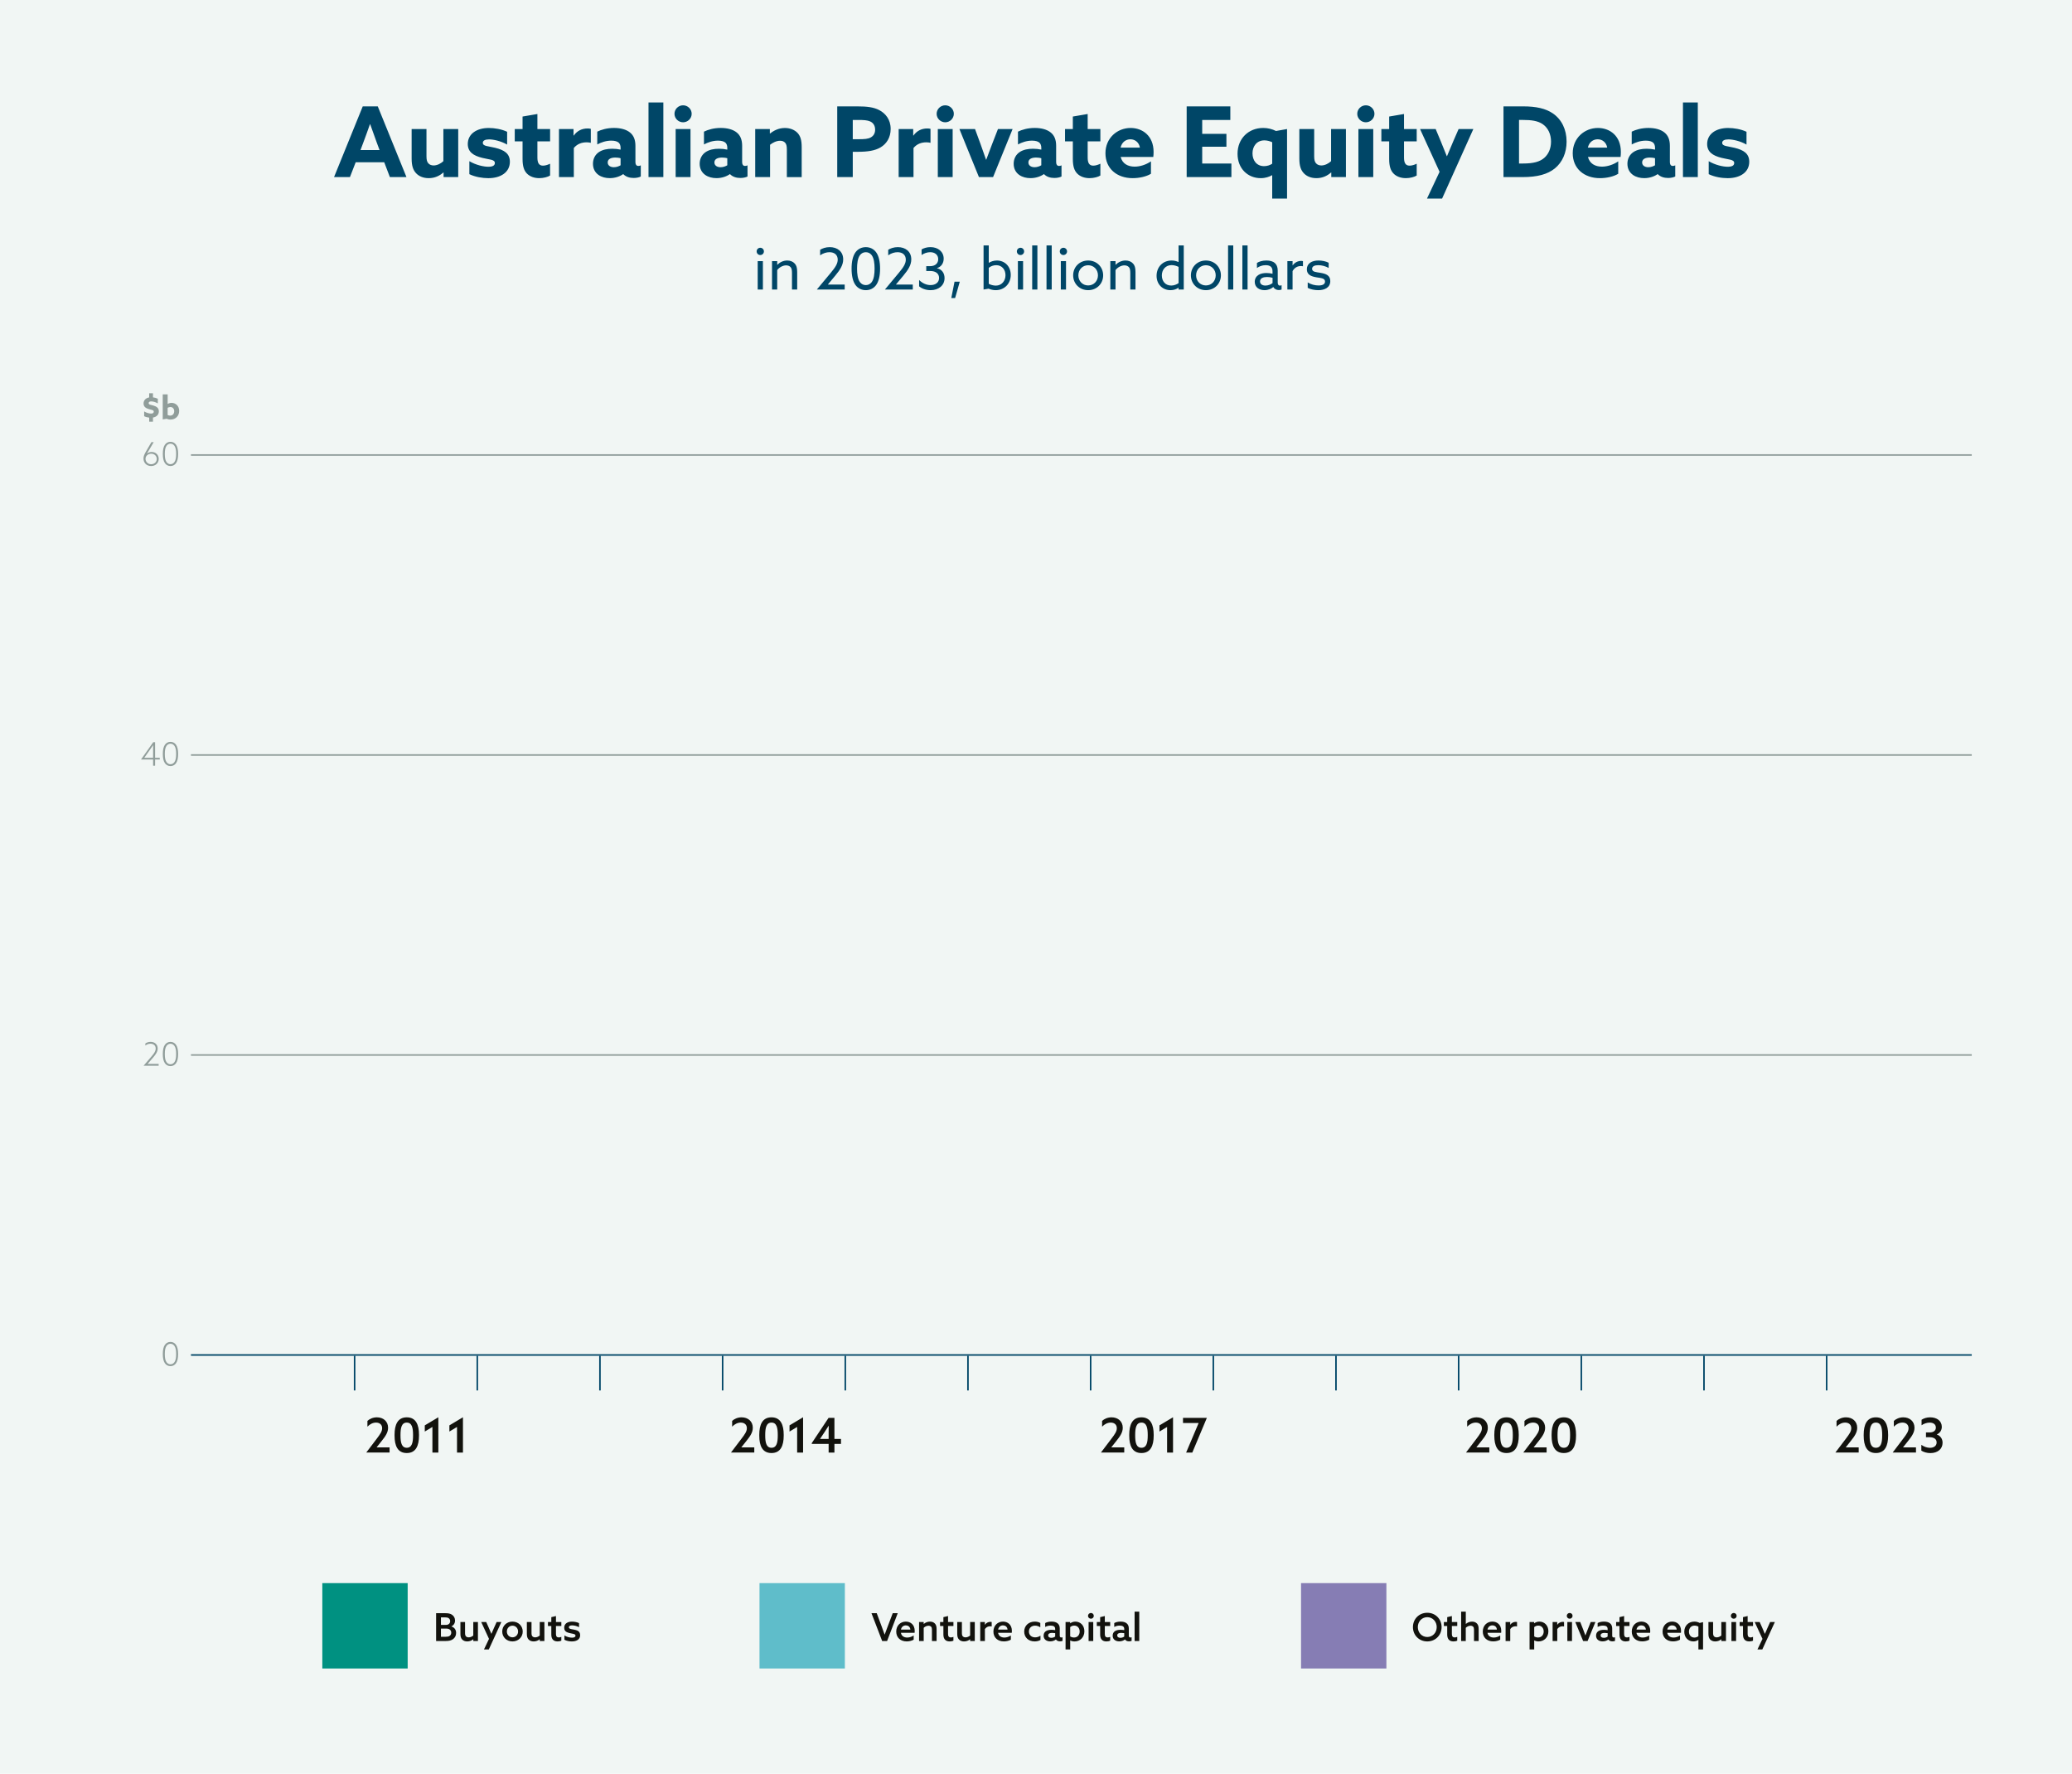 <?xml version="1.0" encoding="UTF-8"?>
<svg id="Ebene_2" data-name="Ebene 2" xmlns="http://www.w3.org/2000/svg" width="1340" height="1146.86" xmlns:xlink="http://www.w3.org/1999/xlink" viewBox="0 0 1340 1146.86">
  <defs>
    <style>
      .cls-1 {
        clip-path: url(#clippath);
      }

      .cls-2, .cls-3, .cls-4 {
        fill: none;
      }

      .cls-2, .cls-5, .cls-6, .cls-7, .cls-8, .cls-9, .cls-10, .cls-11 {
        stroke-width: 0px;
      }

      .cls-12 {
        clip-path: url(#clippath-1);
      }

      .cls-13 {
        clip-path: url(#clippath-2);
      }

      .cls-3 {
        stroke: #909d9a;
      }

      .cls-4 {
        stroke: #004667;
      }

      .cls-5 {
        fill: #5fbdca;
      }

      .cls-6 {
        fill: #867db4;
      }

      .cls-7 {
        fill: #12120d;
      }

      .cls-8 {
        fill: #909d9a;
      }

      .cls-9 {
        fill: #f1f6f4;
      }

      .cls-10 {
        fill: #004667;
      }

      .cls-11 {
        fill: #009181;
      }
    </style>
    <clipPath id="clippath">
      <rect class="cls-2" width="1340" height="1146.86"/>
    </clipPath>
    <clipPath id="clippath-1">
      <rect class="cls-2" width="1340" height="1146.86"/>
    </clipPath>
    <clipPath id="clippath-2">
      <rect class="cls-2" width="1340" height="1146.86"/>
    </clipPath>
  </defs>
  <rect class="cls-9" width="1340" height="1146.86"/>
  <line class="cls-4" x1="123.5" y1="876.11" x2="1275.17" y2="876.11"/>
  <line class="cls-3" x1="123.5" y1="682.14" x2="1275.17" y2="682.14"/>
  <line class="cls-3" x1="123.5" y1="488.17" x2="1275.17" y2="488.17"/>
  <line class="cls-3" x1="123.5" y1="294.2" x2="1275.17" y2="294.2"/>
  <g class="cls-1">
    <path class="cls-8" d="M108.42,268.32v-4.64c.46-.27,1.07-.5,1.76-.5,1.57,0,2.48,1.18,2.48,2.69s-.88,2.86-2.6,2.86c-.59,0-1.22-.17-1.64-.4M105.23,271.19l2.5-.42c.71.29,1.55.52,2.56.52,3.21,0,5.59-2.31,5.59-5.59s-2.31-5.21-4.87-5.21c-.99,0-1.91.29-2.54.71l-.04-.02v-6.17h-3.19v16.17ZM96.47,272.66h2.46v-2.69c2.27-.38,3.8-1.81,3.8-4.01s-1.51-3.15-3.65-3.78c-1.68-.48-2.94-.5-2.94-1.55,0-.76.67-1.09,1.66-1.09,1.05,0,2.77.4,4.26,1.3v-3.02c-.9-.46-2.06-.78-3.13-.9v-2.65h-2.46v2.69c-2.18.4-3.61,1.81-3.63,3.91,0,2.18,1.53,3.11,3.55,3.7,1.76.5,3.05.52,3.05,1.64,0,.84-.71,1.2-1.76,1.2s-2.94-.42-4.45-1.39v3.09c.92.48,2.14.78,3.26.92v2.65Z"/>
    <path class="cls-8" d="M106.58,875.5c0-2.35.29-4.07,1.09-5.23.61-.88,1.51-1.41,2.58-1.41s1.97.52,2.58,1.41c.8,1.15,1.09,2.88,1.09,5.23s-.29,4.07-1.09,5.23c-.61.88-1.51,1.41-2.58,1.41s-1.97-.52-2.58-1.41c-.8-1.15-1.09-2.88-1.09-5.23M105.29,875.5c0,2.69.44,4.6,1.32,5.9.8,1.18,2.06,1.93,3.63,1.93s2.83-.76,3.63-1.93c.88-1.3,1.32-3.21,1.32-5.9s-.44-4.6-1.32-5.9c-.8-1.18-2.06-1.93-3.63-1.93s-2.83.76-3.63,1.93c-.88,1.3-1.32,3.21-1.32,5.9"/>
    <path class="cls-8" d="M106.58,681.5c0-2.35.29-4.07,1.09-5.23.61-.88,1.51-1.41,2.58-1.41s1.97.52,2.58,1.41c.8,1.15,1.09,2.88,1.09,5.23s-.29,4.07-1.09,5.23c-.61.88-1.51,1.41-2.58,1.41s-1.97-.52-2.58-1.41c-.8-1.15-1.09-2.88-1.09-5.23M105.29,681.5c0,2.69.44,4.6,1.32,5.9.8,1.18,2.06,1.93,3.63,1.93s2.83-.76,3.63-1.93c.88-1.3,1.32-3.21,1.32-5.9s-.44-4.6-1.32-5.9c-.8-1.18-2.06-1.93-3.63-1.93s-2.83.76-3.63,1.93c-.88,1.3-1.32,3.21-1.32,5.9M92.88,689.06l.02.04h9.7v-1.18h-7.1l-.02-.04,3.57-4.14c1.79-2.08,2.92-3.8,2.92-5.82,0-2.79-2.1-4.26-4.6-4.26-1.34,0-2.58.46-3.36,1.03v1.34c.97-.78,2.16-1.18,3.28-1.18,1.89,0,3.4,1.05,3.4,3.11,0,1.68-1.01,3.17-2.67,5.08l-5.14,6.01Z"/>
    <path class="cls-8" d="M106.58,487.5c0-2.35.29-4.07,1.09-5.23.61-.88,1.51-1.41,2.58-1.41s1.97.53,2.58,1.41c.8,1.15,1.09,2.88,1.09,5.23s-.29,4.07-1.09,5.23c-.61.88-1.51,1.41-2.58,1.41s-1.97-.53-2.58-1.41c-.8-1.15-1.09-2.88-1.09-5.23M105.3,487.5c0,2.69.44,4.6,1.32,5.9.8,1.18,2.06,1.93,3.63,1.93s2.83-.76,3.63-1.93c.88-1.3,1.32-3.21,1.32-5.9s-.44-4.6-1.32-5.9c-.8-1.18-2.06-1.93-3.63-1.93s-2.83.76-3.63,1.93c-.88,1.3-1.32,3.21-1.32,5.9M93.35,489.91l3.42-4.85c.76-1.07,1.51-2.16,2.23-3.21l.04.02c-.02,1.18-.02,2.37-.02,3.55v4.54h-5.65l-.02-.04ZM91.25,491.09h7.77v4.01h1.28v-4.01h3.02v-1.13h-3.02v-10.06h-1.2l-7.88,11.15.02.04Z"/>
    <path class="cls-8" d="M106.58,293.5c0-2.35.29-4.07,1.09-5.23.61-.88,1.51-1.41,2.58-1.41s1.97.53,2.58,1.41c.8,1.15,1.09,2.88,1.09,5.23s-.29,4.07-1.09,5.23c-.61.88-1.51,1.41-2.58,1.41s-1.97-.53-2.58-1.41c-.8-1.16-1.09-2.88-1.09-5.23M105.3,293.5c0,2.69.44,4.6,1.32,5.9.8,1.18,2.06,1.93,3.63,1.93s2.83-.76,3.63-1.93c.88-1.3,1.32-3.21,1.32-5.9s-.44-4.6-1.32-5.9c-.8-1.18-2.06-1.93-3.63-1.93s-2.83.76-3.63,1.93c-.88,1.3-1.32,3.21-1.32,5.9M94.1,296.67c0-1.91,1.68-3.32,3.72-3.32s3.55,1.47,3.55,3.4c0,2.12-1.7,3.42-3.63,3.42-2.23,0-3.63-1.74-3.63-3.51M97.92,285.9l-3.44,5.9c-1.18,2.02-1.68,3.26-1.68,4.7,0,2.75,2.02,4.83,4.91,4.83s4.94-1.97,4.94-4.62-2-4.47-4.58-4.47c-1.24,0-2.23.38-3,1.11l-.04-.02c.17-.34.44-.8.74-1.28l3.63-6.15h-1.47Z"/>
  </g>
  <g class="cls-12">
    <path class="cls-7" d="M295.56,939.2h3.84v-22.82l-8.77,5.24v4l4.93-2.98v16.55ZM279.65,939.2h3.84v-22.82l-8.77,5.24v4l4.93-2.98v16.55ZM263.07,936.1c-3.35,0-4.06-3.41-4.06-7.94v-.37c0-4.56.71-7.97,4.06-7.97s4.06,3.41,4.06,7.97v.37c0,4.53-.71,7.94-4.06,7.94M263.07,939.51c5.92,0,7.9-4.77,7.9-11.25v-.56c0-6.48-1.98-11.28-7.9-11.28s-7.9,4.8-7.9,11.28v.56c0,6.48,1.95,11.25,7.9,11.25M251.94,939.2v-3.35h-8.31l-.03-.06,3.29-4.15c2.45-3.07,4.09-5.49,4.09-8.49,0-4.12-3.1-6.73-7.25-6.73-2.51,0-4.74,1.02-6.11,2.32v3.72c1.58-1.64,3.53-2.64,5.58-2.64,2.26,0,3.94,1.27,3.94,3.63,0,2.05-1.24,3.84-3.53,6.85l-6.7,8.83v.06h15.04Z"/>
    <path class="cls-7" d="M535.89,926.28v4.12h-5.52l-.03-.06,2.88-4.31c.96-1.43,1.89-2.91,2.67-4.15h.06c-.03,1.4-.06,3.01-.06,4.4M535.89,939.2h3.75v-5.61h4.25v-3.19h-4.25v-13.64h-3.78l-10.88,16.34v.5h10.91v5.61ZM515.53,939.2h3.84v-22.82l-8.77,5.24v4l4.93-2.98v16.55ZM498.94,936.1c-3.35,0-4.06-3.41-4.06-7.94v-.37c0-4.56.71-7.97,4.06-7.97s4.06,3.41,4.06,7.97v.37c0,4.53-.71,7.94-4.06,7.94M498.94,939.51c5.92,0,7.9-4.77,7.9-11.25v-.56c0-6.48-1.98-11.28-7.9-11.28s-7.9,4.8-7.9,11.28v.56c0,6.48,1.95,11.25,7.9,11.25M487.81,939.2v-3.35h-8.31l-.03-.06,3.29-4.15c2.45-3.07,4.09-5.49,4.09-8.49,0-4.12-3.1-6.73-7.25-6.73-2.51,0-4.74,1.02-6.11,2.32v3.72c1.58-1.64,3.53-2.64,5.58-2.64,2.26,0,3.94,1.27,3.94,3.63,0,2.05-1.24,3.84-3.53,6.85l-6.7,8.83v.06h15.04Z"/>
    <path class="cls-7" d="M767.09,939.2h4l9.39-22.38-.03-.06h-15.38v3.35h10.11l-8.09,19.1ZM754.78,939.2h3.84v-22.82l-8.77,5.24v4l4.93-2.98v16.55ZM738.2,936.1c-3.35,0-4.06-3.41-4.06-7.94v-.37c0-4.56.71-7.97,4.06-7.97s4.06,3.41,4.06,7.97v.37c0,4.53-.71,7.94-4.06,7.94M738.2,939.51c5.92,0,7.91-4.77,7.91-11.25v-.56c0-6.48-1.98-11.28-7.91-11.28s-7.9,4.8-7.9,11.28v.56c0,6.48,1.95,11.25,7.9,11.25M727.07,939.2v-3.35h-8.31l-.03-.06,3.29-4.15c2.45-3.07,4.09-5.49,4.09-8.49,0-4.12-3.1-6.73-7.25-6.73-2.51,0-4.74,1.02-6.11,2.32v3.72c1.58-1.64,3.53-2.64,5.58-2.64,2.26,0,3.94,1.27,3.94,3.63,0,2.05-1.24,3.84-3.53,6.85l-6.7,8.83v.06h15.04Z"/>
    <path class="cls-7" d="M1011.35,936.1c-3.35,0-4.06-3.41-4.06-7.94v-.37c0-4.56.71-7.97,4.06-7.97s4.06,3.41,4.06,7.97v.37c0,4.53-.71,7.94-4.06,7.94M1011.35,939.51c5.92,0,7.9-4.77,7.9-11.25v-.56c0-6.48-1.98-11.28-7.9-11.28s-7.91,4.8-7.91,11.28v.56c0,6.48,1.95,11.25,7.91,11.25M1000.22,939.2v-3.35h-8.31l-.03-.06,3.29-4.15c2.45-3.07,4.09-5.49,4.09-8.49,0-4.12-3.1-6.73-7.25-6.73-2.51,0-4.74,1.02-6.11,2.32v3.72c1.58-1.64,3.53-2.64,5.58-2.64,2.26,0,3.94,1.27,3.94,3.63,0,2.05-1.24,3.84-3.53,6.85l-6.7,8.83v.06h15.03ZM974.3,936.1c-3.35,0-4.06-3.41-4.06-7.94v-.37c0-4.56.71-7.97,4.06-7.97s4.06,3.41,4.06,7.97v.37c0,4.53-.71,7.94-4.06,7.94M974.3,939.51c5.92,0,7.91-4.77,7.91-11.25v-.56c0-6.48-1.98-11.28-7.91-11.28s-7.9,4.8-7.9,11.28v.56c0,6.48,1.95,11.25,7.9,11.25M963.17,939.2v-3.35h-8.31l-.03-.06,3.29-4.15c2.45-3.07,4.09-5.49,4.09-8.49,0-4.12-3.1-6.73-7.25-6.73-2.51,0-4.74,1.02-6.11,2.32v3.72c1.58-1.64,3.53-2.64,5.58-2.64,2.26,0,3.94,1.27,3.94,3.63,0,2.05-1.24,3.84-3.53,6.85l-6.7,8.83v.06h15.04Z"/>
    <path class="cls-7" d="M1248.43,939.54c4.65,0,7.87-2.63,7.87-6.66,0-2.51-1.36-4.5-3.72-5.36v-.06c1.95-.81,3.22-2.63,3.22-4.87,0-3.72-3.04-6.17-7.53-6.17-2.2,0-4.19.65-5.55,1.58v3.57c1.33-.99,3.35-1.74,5.24-1.74,2.39,0,4,1.18,4,3.22,0,1.83-1.36,3.13-4,3.13h-2.39v3.1h2.29c3.01,0,4.59,1.27,4.59,3.41s-1.77,3.44-4.31,3.44c-1.83,0-3.84-.68-5.58-1.92v3.75c1.46.93,3.6,1.58,5.86,1.58M1239.1,939.2v-3.35h-8.31l-.03-.06,3.29-4.15c2.45-3.07,4.09-5.49,4.09-8.49,0-4.12-3.1-6.73-7.25-6.73-2.51,0-4.74,1.02-6.11,2.32v3.72c1.58-1.64,3.53-2.64,5.58-2.64,2.26,0,3.94,1.27,3.94,3.63,0,2.05-1.24,3.84-3.53,6.85l-6.7,8.83v.06h15.04ZM1213.18,936.1c-3.35,0-4.06-3.41-4.06-7.94v-.37c0-4.56.71-7.97,4.06-7.97s4.06,3.41,4.06,7.97v.37c0,4.53-.71,7.94-4.06,7.94M1213.18,939.51c5.92,0,7.91-4.77,7.91-11.25v-.56c0-6.48-1.98-11.28-7.91-11.28s-7.9,4.8-7.9,11.28v.56c0,6.48,1.95,11.25,7.9,11.25M1202.05,939.2v-3.35h-8.31l-.03-.06,3.29-4.15c2.45-3.07,4.09-5.49,4.09-8.49,0-4.12-3.1-6.73-7.25-6.73-2.51,0-4.74,1.02-6.11,2.32v3.72c1.58-1.64,3.53-2.64,5.58-2.64,2.26,0,3.94,1.27,3.94,3.63,0,2.05-1.24,3.84-3.53,6.85l-6.7,8.83v.06h15.04Z"/>
  </g>
  <line class="cls-4" x1="229.33" y1="876.61" x2="229.33" y2="899.04"/>
  <line class="cls-4" x1="308.67" y1="876.61" x2="308.67" y2="899.04"/>
  <line class="cls-4" x1="388" y1="876.61" x2="388" y2="899.04"/>
  <line class="cls-4" x1="467.33" y1="876.61" x2="467.33" y2="899.04"/>
  <line class="cls-4" x1="546.67" y1="876.61" x2="546.67" y2="899.04"/>
  <line class="cls-4" x1="626" y1="876.61" x2="626" y2="899.04"/>
  <line class="cls-4" x1="705.33" y1="876.61" x2="705.33" y2="899.04"/>
  <line class="cls-4" x1="784.67" y1="876.61" x2="784.67" y2="899.04"/>
  <line class="cls-4" x1="864" y1="876.61" x2="864" y2="899.04"/>
  <line class="cls-4" x1="943.33" y1="876.61" x2="943.33" y2="899.04"/>
  <line class="cls-4" x1="1022.67" y1="876.61" x2="1022.67" y2="899.04"/>
  <line class="cls-4" x1="1102" y1="876.61" x2="1102" y2="899.04"/>
  <line class="cls-4" x1="1181.33" y1="876.61" x2="1181.33" y2="899.04"/>
  <rect class="cls-11" x="208.45" y="1023.62" width="55.2" height="55.2"/>
  <rect class="cls-5" x="491.19" y="1023.62" width="55.2" height="55.2"/>
  <rect class="cls-6" x="841.41" y="1023.62" width="55.2" height="55.2"/>
  <g class="cls-13">
    <path class="cls-7" d="M733.77,1061.05h3.01v-18.98h-3.01v18.98ZM724.58,1058.98c-1.14,0-2.04-.47-2.04-1.57,0-1.22,1.17-1.61,2.56-1.61.6,0,1.39.07,1.96.17v2.19c-.57.5-1.54.82-2.48.82M731.83,1060.97v-2.36c-.22.1-.47.17-.74.17-.79,0-1.07-.5-1.07-1.09v-4.79c0-2.93-1.99-4.4-5.32-4.4-1.76,0-3.2.42-4.1.94v2.53c.82-.47,2.06-.89,3.5-.89,1.94,0,2.96.67,2.96,2.19v.74c-.79-.12-1.66-.2-2.41-.2-3.05,0-5.07,1.19-5.07,3.8,0,2.36,1.84,3.68,4.27,3.68,1.57,0,2.86-.57,3.68-1.24h.03c.5.79,1.42,1.22,2.61,1.22.65,0,1.22-.15,1.66-.3M709.33,1051.36h2.16v5.49c0,2.86,1.32,4.47,4.05,4.47.94,0,1.86-.2,2.43-.47v-2.48c-.47.2-1.07.37-1.66.37-1.22,0-1.81-.74-1.81-2.19v-5.19h3.48v-2.58h-3.48v-3.88l-3.01.72v3.15h-2.16v2.58ZM704.01,1061.05h3.01v-12.27h-3.01v12.27ZM705.52,1046.64c1.02,0,1.86-.82,1.86-1.86s-.84-1.86-1.86-1.86-1.89.84-1.89,1.86.85,1.86,1.89,1.86M692.11,1058.09v-6.04c.65-.55,1.57-.97,2.63-.97,2.19,0,3.5,1.69,3.5,3.83s-1.34,3.88-3.65,3.88c-.94,0-1.84-.3-2.48-.7M689.11,1066.51h3.01v-5.81l.05-.02c.77.4,1.69.65,2.76.65,3.63,0,6.36-2.73,6.36-6.56s-2.63-6.26-5.81-6.26c-1.34,0-2.48.45-3.35,1.09l-.05-.03v-.79h-2.96v17.74ZM679.92,1058.98c-1.14,0-2.04-.47-2.04-1.57,0-1.22,1.17-1.61,2.56-1.61.6,0,1.39.07,1.96.17v2.19c-.57.5-1.54.82-2.48.82M687.17,1060.97v-2.36c-.22.1-.47.17-.74.17-.8,0-1.07-.5-1.07-1.09v-4.79c0-2.93-1.99-4.4-5.32-4.4-1.76,0-3.21.42-4.1.94v2.53c.82-.47,2.06-.89,3.5-.89,1.94,0,2.96.67,2.96,2.19v.74c-.79-.12-1.66-.2-2.41-.2-3.05,0-5.07,1.19-5.07,3.8,0,2.36,1.84,3.68,4.27,3.68,1.57,0,2.86-.57,3.68-1.24h.02c.5.79,1.42,1.22,2.61,1.22.64,0,1.22-.15,1.66-.3M672.89,1060.38v-2.81c-.84.67-2.14,1.12-3.43,1.12-2.41,0-4.05-1.54-4.05-3.78s1.61-3.8,4.02-3.8c1.24,0,2.41.45,3.35,1.09v-2.81c-.97-.6-2.26-.89-3.58-.89-3.9,0-6.83,2.63-6.83,6.43s2.76,6.38,6.76,6.38c1.34,0,2.76-.3,3.75-.94M645.51,1053.67c.32-1.81,1.69-2.73,3.13-2.73,1.37,0,2.76.77,2.96,2.73h-6.09ZM653.73,1060.2v-2.73c-1.24.82-2.68,1.34-4.17,1.34-2.11,0-3.73-1.02-4.07-3.05h8.84c.05-.3.08-.82.08-1.22,0-4.02-2.68-6.04-5.74-6.04-3.38,0-6.21,2.48-6.21,6.43s2.81,6.38,6.78,6.38c1.59,0,3.35-.42,4.5-1.12M633.94,1061.05h3.01v-7.72c.84-1.19,1.96-1.81,3.45-1.81.32,0,.65.05.94.12v-2.88c-.27-.07-.55-.1-.79-.1-1.47,0-2.73.67-3.58,1.86l-.05-.03v-1.71h-2.98v12.27ZM627.43,1061.05h2.98v-12.27h-3.01v8.74c-.79.65-1.84,1.17-2.93,1.17-.72,0-1.37-.2-1.79-.65-.42-.45-.6-1.09-.6-2.14v-7.13h-3.01v7.63c0,1.71.3,2.73,1.09,3.63.82.87,1.94,1.29,3.3,1.29,1.49,0,2.86-.52,3.9-1.39l.05.03v1.09ZM607.95,1051.36h2.16v5.49c0,2.86,1.32,4.47,4.05,4.47.94,0,1.86-.2,2.43-.47v-2.48c-.47.2-1.07.37-1.66.37-1.22,0-1.81-.74-1.81-2.19v-5.19h3.48v-2.58h-3.48v-3.88l-3.01.72v3.15h-2.16v2.58ZM594.37,1061.05h3.01v-8.54c.77-.77,1.94-1.34,3.08-1.34.67,0,1.27.2,1.69.62.42.42.55,1.07.55,1.94v7.33h3.01v-7.7c0-1.64-.3-2.73-1.07-3.58-.79-.84-1.86-1.27-3.2-1.27-1.64,0-3.03.65-4.03,1.51l-.05-.02v-1.22h-2.98v12.27ZM582.67,1053.67c.32-1.81,1.69-2.73,3.13-2.73,1.37,0,2.76.77,2.96,2.73h-6.09ZM590.89,1060.2v-2.73c-1.24.82-2.68,1.34-4.17,1.34-2.11,0-3.73-1.02-4.07-3.05h8.84c.05-.3.07-.82.07-1.22,0-4.02-2.68-6.04-5.74-6.04-3.38,0-6.21,2.48-6.21,6.43s2.81,6.38,6.78,6.38c1.59,0,3.35-.42,4.5-1.12M570.5,1061.05h3.2l6.88-17.98h-3.23l-3.4,8.94c-.62,1.64-1.22,3.23-1.81,4.87h-.05c-.57-1.64-1.14-3.23-1.74-4.82l-3.35-8.99h-3.4l6.91,17.98Z"/>
    <path class="cls-7" d="M369.9,1061.32c2.91,0,5.29-1.27,5.29-4,0-1.51-.6-2.43-1.76-2.98-1.14-.52-2.93-.77-4-.99-1.07-.25-1.54-.55-1.54-1.19,0-.84.85-1.22,2.11-1.22s2.98.37,4.47,1.17v-2.63c-1.22-.62-3.01-.97-4.52-.97-2.96,0-5.07,1.34-5.07,3.93,0,1.42.57,2.36,1.76,2.91,1.17.55,3.08.82,4.12,1.07s1.42.57,1.42,1.19c0,.87-.87,1.27-2.24,1.27s-3.38-.42-4.92-1.42v2.78c1.37.77,3.3,1.09,4.87,1.09M354.38,1051.36h2.16v5.49c0,2.86,1.32,4.47,4.05,4.47.94,0,1.86-.2,2.43-.47v-2.48c-.47.2-1.07.37-1.66.37-1.22,0-1.81-.74-1.81-2.19v-5.19h3.48v-2.58h-3.48v-3.88l-3.01.72v3.15h-2.16v2.58ZM349.09,1061.05h2.98v-12.27h-3.01v8.74c-.8.65-1.84,1.17-2.93,1.17-.72,0-1.37-.2-1.79-.65-.42-.45-.6-1.09-.6-2.14v-7.13h-3.01v7.63c0,1.71.3,2.73,1.09,3.63.82.87,1.94,1.29,3.3,1.29,1.49,0,2.86-.52,3.9-1.39l.05.03v1.09ZM331.43,1058.66c-2.09,0-3.63-1.64-3.63-3.75s1.54-3.78,3.63-3.78,3.63,1.66,3.63,3.78-1.57,3.75-3.63,3.75M331.43,1061.32c3.8,0,6.63-2.81,6.63-6.41s-2.83-6.41-6.63-6.41-6.63,2.78-6.63,6.41,2.83,6.41,6.63,6.41M316.12,1066.51l8.12-17.74h-3.06l-1.71,3.8c-.57,1.27-1.12,2.53-1.66,3.82h-.05c-.5-1.22-1.04-2.51-1.61-3.8l-1.71-3.82h-3.23l5.04,10.9-3.25,6.83h3.13ZM306.11,1061.05h2.98v-12.27h-3.01v8.74c-.79.65-1.84,1.17-2.93,1.17-.72,0-1.37-.2-1.79-.65-.42-.45-.6-1.09-.6-2.14v-7.13h-3v7.63c0,1.71.3,2.73,1.09,3.63.82.87,1.94,1.29,3.3,1.29,1.49,0,2.86-.52,3.9-1.39l.05.03v1.09ZM285.17,1050.64v-4.87h2.66c1.09,0,1.74.12,2.33.52.57.4.97,1.02.97,1.94,0,1.49-1.14,2.41-2.73,2.41h-3.23ZM288.2,1058.31h-3.03v-5.27h3.63c1.74,0,3.03.94,3.03,2.61,0,.99-.45,1.69-1.09,2.11-.65.4-1.37.55-2.53.55M282.04,1061.05h6.33c1.91,0,3.35-.32,4.6-1.19,1.22-.9,2.01-2.24,2.01-4.02,0-2.04-1.09-3.58-3.06-4.2v-.05c1.47-.67,2.36-2.04,2.36-3.75s-.77-2.93-1.91-3.73c-1.12-.8-2.48-1.04-4.32-1.04h-6.01v17.98Z"/>
    <path class="cls-7" d="M1139.72,1066.51l8.12-17.74h-3.06l-1.71,3.8c-.57,1.27-1.12,2.53-1.67,3.83h-.05c-.5-1.22-1.04-2.51-1.62-3.8l-1.71-3.83h-3.23l5.04,10.9-3.25,6.83h3.13ZM1125.06,1051.36h2.16v5.49c0,2.86,1.32,4.47,4.05,4.47.94,0,1.86-.2,2.43-.47v-2.48c-.47.2-1.07.37-1.66.37-1.22,0-1.81-.75-1.81-2.19v-5.19h3.48v-2.58h-3.48v-3.88l-3.01.72v3.15h-2.16v2.58ZM1119.75,1061.05h3.01v-12.27h-3.01v12.27ZM1121.26,1046.64c1.02,0,1.86-.82,1.86-1.86s-.84-1.86-1.86-1.86-1.89.84-1.89,1.86.84,1.86,1.89,1.86M1113.24,1061.05h2.98v-12.27h-3.01v8.74c-.8.65-1.84,1.17-2.93,1.17-.72,0-1.37-.2-1.79-.65-.42-.45-.6-1.09-.6-2.14v-7.13h-3.01v7.63c0,1.71.3,2.73,1.09,3.63.82.87,1.94,1.29,3.3,1.29,1.49,0,2.86-.52,3.9-1.39l.05.03v1.09ZM1098.39,1051.76v6.14c-.62.52-1.54.92-2.61.92-2.21,0-3.5-1.66-3.5-3.83s1.32-3.9,3.63-3.9c.94,0,1.81.27,2.48.67M1098.39,1066.51h3.01v-17.66l-2.19.52c-1.02-.55-2.16-.87-3.43-.87-3.85,0-6.53,2.78-6.53,6.56s2.61,6.26,5.89,6.26c1.24,0,2.33-.37,3.2-1.02l.05.02v6.19ZM1078.27,1053.67c.32-1.81,1.69-2.73,3.13-2.73,1.37,0,2.76.77,2.96,2.73h-6.09ZM1086.49,1060.2v-2.73c-1.24.82-2.68,1.34-4.17,1.34-2.11,0-3.73-1.02-4.07-3.06h8.84c.05-.3.07-.82.07-1.22,0-4.02-2.68-6.04-5.74-6.04-3.38,0-6.21,2.48-6.21,6.43s2.81,6.38,6.78,6.38c1.59,0,3.35-.42,4.5-1.12M1058.35,1053.67c.32-1.81,1.69-2.73,3.13-2.73,1.37,0,2.76.77,2.96,2.73h-6.09ZM1066.57,1060.2v-2.73c-1.24.82-2.68,1.34-4.17,1.34-2.11,0-3.73-1.02-4.07-3.06h8.84c.05-.3.07-.82.07-1.22,0-4.02-2.68-6.04-5.74-6.04-3.38,0-6.21,2.48-6.21,6.43s2.81,6.38,6.78,6.38c1.59,0,3.35-.42,4.5-1.12M1045.18,1051.36h2.16v5.49c0,2.86,1.32,4.47,4.05,4.47.94,0,1.86-.2,2.43-.47v-2.48c-.47.2-1.07.37-1.66.37-1.22,0-1.81-.75-1.81-2.19v-5.19h3.48v-2.58h-3.48v-3.88l-3.01.72v3.15h-2.16v2.58ZM1037.21,1058.98c-1.14,0-2.04-.47-2.04-1.56,0-1.22,1.17-1.61,2.56-1.61.6,0,1.39.07,1.96.17v2.19c-.57.5-1.54.82-2.48.82M1044.46,1060.97v-2.36c-.22.1-.47.17-.75.17-.79,0-1.07-.5-1.07-1.09v-4.79c0-2.93-1.99-4.4-5.32-4.4-1.76,0-3.2.42-4.1.94v2.53c.82-.47,2.06-.89,3.5-.89,1.94,0,2.96.67,2.96,2.19v.75c-.79-.12-1.66-.2-2.41-.2-3.06,0-5.07,1.19-5.07,3.8,0,2.36,1.84,3.68,4.27,3.68,1.56,0,2.86-.57,3.68-1.24h.02c.5.8,1.42,1.22,2.61,1.22.65,0,1.22-.15,1.67-.3M1023.82,1061.05h2.91l5.04-12.27h-3.03l-1.86,4.65c-.55,1.34-1.04,2.68-1.54,4h-.05c-.47-1.29-.94-2.58-1.46-3.93l-1.86-4.72h-3.2l5.07,12.27ZM1013.63,1061.05h3.01v-12.27h-3.01v12.27ZM1015.15,1046.64c1.02,0,1.86-.82,1.86-1.86s-.84-1.86-1.86-1.86-1.89.84-1.89,1.86.84,1.86,1.89,1.86M1004.1,1061.05h3.01v-7.72c.85-1.19,1.96-1.81,3.45-1.81.32,0,.65.05.94.12v-2.88c-.27-.07-.55-.1-.79-.1-1.47,0-2.73.67-3.58,1.86l-.05-.02v-1.71h-2.98v12.27ZM992.2,1058.09v-6.04c.65-.55,1.57-.97,2.63-.97,2.19,0,3.5,1.69,3.5,3.82s-1.34,3.88-3.65,3.88c-.94,0-1.84-.3-2.48-.69M989.19,1066.51h3.01v-5.81l.05-.03c.77.4,1.69.65,2.76.65,3.63,0,6.36-2.73,6.36-6.56s-2.63-6.26-5.81-6.26c-1.34,0-2.48.45-3.35,1.09l-.05-.02v-.8h-2.96v17.74ZM973.69,1061.05h3.01v-7.72c.84-1.19,1.96-1.81,3.45-1.81.32,0,.64.05.94.12v-2.88c-.27-.07-.55-.1-.79-.1-1.47,0-2.73.67-3.58,1.86l-.05-.02v-1.71h-2.98v12.27ZM961.99,1053.67c.32-1.81,1.69-2.73,3.13-2.73s2.76.77,2.96,2.73h-6.09ZM970.22,1060.2v-2.73c-1.24.82-2.68,1.34-4.17,1.34-2.11,0-3.73-1.02-4.07-3.06h8.84c.05-.3.07-.82.07-1.22,0-4.02-2.68-6.04-5.74-6.04-3.38,0-6.21,2.48-6.21,6.43s2.81,6.38,6.78,6.38c1.59,0,3.35-.42,4.5-1.12M944.93,1061.05h3.01v-8.54c.77-.77,1.94-1.34,3.08-1.34.67,0,1.27.2,1.69.62.42.42.55,1.07.55,1.94v7.33h3.01v-7.7c0-1.64-.3-2.73-1.07-3.58-.79-.84-1.86-1.27-3.2-1.27-1.61,0-3.01.64-4,1.49l-.05-.03v-7.9h-3.01v18.98ZM933.78,1051.36h2.16v5.49c0,2.86,1.32,4.47,4.05,4.47.94,0,1.86-.2,2.43-.47v-2.48c-.47.2-1.07.37-1.66.37-1.22,0-1.81-.75-1.81-2.19v-5.19h3.48v-2.58h-3.48v-3.88l-3.01.72v3.15h-2.16v2.58ZM923.04,1058.46c-3.5,0-6.11-2.83-6.11-6.41s2.61-6.41,6.11-6.41,6.11,2.83,6.11,6.41-2.58,6.41-6.11,6.41M923.04,1061.32c5.29,0,9.26-4.05,9.26-9.26s-3.97-9.27-9.26-9.27-9.27,4.02-9.27,9.27,4,9.26,9.27,9.26"/>
    <path class="cls-10" d="M845.74,186.13c1.9,1.01,4.51,1.49,6.86,1.49,3.92,0,7.72-1.6,7.72-5.86,0-3.81-2.91-4.78-6.42-5.37-2.72-.48-5.34-.48-5.34-2.58,0-1.64,1.64-2.35,3.99-2.35,2.13,0,4.66.6,6.72,1.79v-3.36c-1.83-.97-4.37-1.46-6.57-1.46-4.25,0-7.5,1.83-7.54,5.63,0,3.62,2.76,4.66,6.27,5.26,2.84.48,5.48.52,5.48,2.72,0,1.79-1.64,2.54-4.18,2.54-2.28,0-4.92-.63-7.01-1.98v3.51ZM832.57,187.21h3.36v-11.94c1.16-1.98,2.91-3.25,5.41-3.25.41,0,.86.04,1.31.15v-3.32c-.41-.11-.82-.15-1.19-.15-2.16,0-4.18,1.08-5.45,2.87l-.08-.04v-2.69h-3.36v18.36ZM818.39,184.64c-1.98,0-3.51-.9-3.51-2.69,0-2.16,2.24-2.84,4.52-2.84,1.16,0,2.57.19,3.58.49v3.43c-1.12.9-2.84,1.61-4.59,1.61M817.79,187.62c2.46,0,4.59-1.04,5.63-2.02h.08c.71,1.31,2.09,1.94,3.54,1.94.71,0,1.34-.15,1.79-.34v-2.8c-.3.15-.71.26-1.08.26-1.01,0-1.42-.82-1.42-1.94v-7.8c0-2.28-.75-3.84-1.83-4.81-1.31-1.19-3.25-1.68-5.49-1.68-2.72,0-4.7.71-6.12,1.57v3.28c1.38-1.01,3.32-1.83,5.63-1.83,1.57,0,2.69.37,3.4,1.01.71.67,1.04,1.68,1.04,3.02v1.53c-1.19-.3-2.5-.49-3.92-.49-1.9,0-3.77.34-5.15,1.23-1.45.93-2.42,2.43-2.42,4.48,0,1.79.75,3.17,1.94,4.07,1.23.93,2.87,1.31,4.36,1.31M803.47,187.21h3.36v-28.51h-3.36v28.51ZM794.21,187.21h3.36v-28.51h-3.36v28.51ZM773.54,178.03c0-3.69,2.69-6.53,6.34-6.53s6.34,2.84,6.34,6.53-2.69,6.53-6.34,6.53-6.34-2.84-6.34-6.53M770.18,178.03c0,5.41,4.14,9.59,9.7,9.59s9.7-4.18,9.7-9.59-4.14-9.59-9.7-9.59-9.7,4.18-9.7,9.59M751.38,178.14c0-3.77,2.43-6.72,6.31-6.72,1.64,0,3.28.52,4.52,1.16v10.48c-1.31.9-2.95,1.57-4.78,1.57-3.77,0-6.04-2.84-6.04-6.49M747.98,178.33c0,5.67,4.03,9.29,8.99,9.29,2.2,0,3.92-.71,5.15-1.57l.08.04v1.12h3.36v-28.51h-3.36v10.67l-.08.04c-1.19-.52-2.57-.97-4.4-.97-5.78,0-9.74,4.25-9.74,9.89M718.06,187.21h3.36v-12.57c1.31-1.75,3.66-3.06,5.75-3.06,1.01,0,2.2.3,2.95,1.19.6.71.86,1.83.86,3.73v10.71h3.36v-11.34c0-2.83-.52-4.25-1.53-5.41-1.16-1.31-2.87-2.02-4.89-2.02-2.58,0-4.81,1.16-6.42,2.76l-.07-.04v-2.31h-3.36v18.36ZM697.39,178.03c0-3.69,2.69-6.53,6.34-6.53s6.34,2.84,6.34,6.53-2.69,6.53-6.34,6.53-6.34-2.84-6.34-6.53M694.03,178.03c0,5.41,4.14,9.59,9.7,9.59s9.7-4.18,9.7-9.59-4.14-9.59-9.7-9.59-9.7,4.18-9.7,9.59M686.05,187.21h3.36v-18.36h-3.36v18.36ZM685.38,162.55c0,1.31,1.05,2.35,2.35,2.35s2.35-1.04,2.35-2.35-1.04-2.35-2.35-2.35-2.35,1.04-2.35,2.35M676.8,187.21h3.36v-28.51h-3.36v28.51ZM667.54,187.21h3.36v-28.51h-3.36v28.51ZM658.29,187.21h3.36v-18.36h-3.36v18.36ZM657.62,162.55c0,1.31,1.04,2.35,2.35,2.35s2.35-1.04,2.35-2.35-1.05-2.35-2.35-2.35-2.35,1.04-2.35,2.35M639.45,183.48v-10.3c1.23-1.01,2.87-1.72,4.85-1.72,3.62,0,5.97,2.8,5.97,6.49s-2.5,6.72-6.23,6.72c-1.53,0-3.4-.48-4.59-1.19M636.09,187.21l3.25-.56c1.38.56,2.87.97,4.59.97,5.63,0,9.74-4.18,9.74-9.85s-3.99-9.33-8.96-9.33c-2.2,0-4.03.75-5.19,1.49l-.07-.04v-11.19h-3.36v28.51ZM615.23,192.7h2.46l3.02-10.56h-3.4l-2.09,10.56ZM594.41,185.12c1.57,1.38,4.29,2.5,7.42,2.5,5.22,0,9.03-3.1,9.03-7.8,0-2.98-1.53-5.67-4.89-6.38v-.08c2.65-.78,4.33-3.1,4.33-6.12,0-4.48-3.62-7.46-8.54-7.46-2.2,0-4.25.6-5.75,1.49v3.62c1.53-1.08,3.55-1.83,5.56-1.83,3.06,0,5.19,1.72,5.19,4.52,0,2.65-1.9,4.51-5.3,4.51h-2.43v3.13h2.54c3.84,0,5.75,1.87,5.75,4.52,0,2.87-2.31,4.59-5.52,4.59-2.54,0-5.15-1.08-7.39-3.28v4.07ZM572.36,187.14l.04.07h17.91v-3.21h-10.82l-.04-.07,4.7-5.63c3.17-3.81,5.19-6.9,5.19-10.6,0-5.19-3.92-7.91-8.69-7.91-2.61,0-4.85.82-6.23,1.72v3.58c1.9-1.38,4.14-2.02,6.04-2.02,3.14,0,5.34,1.68,5.34,4.81,0,2.54-1.46,4.89-4.52,8.54l-8.92,10.71ZM559.94,184.34c-1.61,0-2.84-.71-3.73-1.83-1.57-2.02-1.94-5.56-1.94-8.81s.37-6.79,1.94-8.8c.9-1.12,2.13-1.83,3.73-1.83s2.84.71,3.73,1.83c1.57,2.01,1.94,5.56,1.94,8.8s-.37,6.79-1.94,8.81c-.89,1.12-2.13,1.83-3.73,1.83M559.94,187.62c2.69,0,5.04-1.12,6.64-3.28,1.75-2.39,2.58-6.08,2.58-10.63s-.82-8.25-2.58-10.63c-1.6-2.16-3.96-3.28-6.64-3.28s-5.04,1.12-6.64,3.28c-1.75,2.39-2.57,6.08-2.57,10.63s.82,8.25,2.57,10.63c1.61,2.16,3.96,3.28,6.64,3.28M528.33,187.14l.04.07h17.91v-3.21h-10.82l-.04-.07,4.7-5.63c3.17-3.81,5.19-6.9,5.19-10.6,0-5.19-3.92-7.91-8.69-7.91-2.61,0-4.85.82-6.23,1.72v3.58c1.9-1.38,4.14-2.02,6.04-2.02,3.13,0,5.34,1.68,5.34,4.81,0,2.54-1.46,4.89-4.52,8.54l-8.92,10.71ZM499.27,187.21h3.36v-12.57c1.3-1.75,3.66-3.06,5.75-3.06,1.01,0,2.2.3,2.95,1.19.6.71.86,1.83.86,3.73v10.71h3.36v-11.34c0-2.83-.52-4.25-1.53-5.41-1.16-1.31-2.87-2.02-4.89-2.02-2.58,0-4.81,1.16-6.42,2.76l-.07-.04v-2.31h-3.36v18.36ZM490.02,187.21h3.36v-18.36h-3.36v18.36ZM489.34,162.55c0,1.31,1.04,2.35,2.35,2.35s2.35-1.04,2.35-2.35-1.04-2.35-2.35-2.35-2.35,1.04-2.35,2.35"/>
    <path class="cls-10" d="M1105.07,112.61c3.72,1.83,8.52,2.59,12.25,2.59,7.96,0,13.89-3.73,13.95-10.55,0-5.37-3.6-7.64-9.54-9.09-4.61-1.14-7.96-.95-7.96-3.22,0-1.45,1.52-2.21,4.04-2.21,2.78,0,7.58,1.01,11.68,3.35v-8.27c-3.54-1.7-8.14-2.46-11.87-2.46-7.7,0-13.51,3.73-13.58,10.29,0,5.12,3.47,7.58,9.34,9.03,4.67,1.2,8.15.95,8.15,3.35,0,1.7-1.58,2.4-4.23,2.4-2.97,0-7.96-1.07-12.25-3.6v8.4ZM1088.4,114.5h9.6v-48.24h-9.6v48.24ZM1070.34,106.86c-1.14.69-2.71,1.26-4.36,1.26-2.21,0-3.98-1.07-3.98-3.09,0-2.4,2.46-3.16,4.92-3.16,1.01,0,2.4.13,3.41.44v4.55ZM1072.11,112.61c1.7,1.77,4.17,2.46,6.69,2.46,1.83,0,3.54-.38,4.61-.95v-7.2c-.51.25-1.07.38-1.58.38-1.33,0-1.89-1.01-1.89-2.46v-10.55c0-3.92-1.14-6.69-3.47-8.59-2.46-2.02-6.19-2.97-10.35-2.97-4.55,0-8.34,1.14-10.86,2.4v8.27c2.46-1.33,5.62-2.46,9.09-2.46,2.27,0,3.92.5,4.8,1.33.69.63,1.2,1.77,1.2,3.28v1.2c-1.7-.38-3.54-.57-5.37-.57-3.22,0-6.31.57-8.71,2.21-2.21,1.52-3.79,4.1-3.79,7.51,0,3.22,1.39,5.68,3.66,7.26,2.02,1.39,4.55,2.02,7.2,2.02,3.54,0,6.63-1.14,8.65-2.59h.13ZM1026.9,95.43c.82-3.54,3.41-5.37,6.38-5.37s5.56,2.02,6.12,5.37h-12.5ZM1048.05,101.49c.13-.82.19-2.21.19-3.28,0-10.42-7.2-15.47-14.84-15.47-8.59,0-16.29,6.44-16.29,16.35s7.39,16.1,17.62,16.1c4.1,0,8.78-.95,11.81-2.84v-8.02c-3.28,2.21-7.07,3.41-10.54,3.41-4.42,0-7.96-1.96-9.03-6.25h21.09ZM972.34,114.5h12.38c9.6,0,16.16-1.83,20.84-5.62,4.86-3.98,7.58-10.1,7.58-17.3,0-7.83-3.16-14.27-8.78-18.19-4.74-3.28-11.05-4.61-19.2-4.61h-12.82v45.72ZM982.38,105.72v-28.16h2.71c5.11,0,9.47.51,12.69,2.78,3.41,2.4,5.3,6.44,5.3,11.24,0,4.55-1.71,8.21-4.42,10.54-2.84,2.46-7.01,3.6-13.51,3.6h-2.78ZM932.63,128.39l20.21-44.96h-9.53l-3.28,7.51c-1.45,3.35-2.84,6.63-4.23,10.04h-.13c-1.26-3.22-2.59-6.5-3.98-9.85l-3.22-7.7h-10.1l12.63,27.66-8.14,17.3h9.79ZM916.21,105.85c-1.26.63-3.03,1.26-4.61,1.26-2.91,0-3.6-2.27-3.6-5.3v-10.42h8.21v-7.96h-8.21v-9.72l-9.6,1.64v8.08h-5.05v7.96h5.05v11.43c0,4.93,1.07,7.51,2.72,9.28,1.96,2.08,4.92,3.09,8.08,3.09,2.71,0,5.56-.76,7.01-1.7v-7.64ZM878.51,114.5h9.6v-31.07h-9.6v31.07ZM877.76,73.58c0,3.03,2.53,5.49,5.56,5.49s5.56-2.46,5.56-5.49-2.53-5.49-5.56-5.49-5.56,2.46-5.56,5.49M860.96,111.6v2.9h9.47v-31.07h-9.6v20.77c-1.51,1.45-3.91,2.78-6.31,2.78-1.33,0-2.59-.44-3.41-1.39-.82-.88-1.2-2.21-1.2-4.48v-17.68h-9.6v19.13c0,4.61.95,7.45,2.97,9.54,1.77,1.83,4.48,3.09,8.08,3.09,4.04,0,7.07-1.58,9.47-3.66l.13.06ZM822.76,105.85c-1.45,1.01-3.41,1.58-5.24,1.58-4.86,0-7.51-3.73-7.51-8.27s2.72-8.4,7.7-8.4c1.89,0,3.66.57,5.05,1.2v13.89ZM822.76,113.36v15.03h9.6v-44.96l-7.14,1.26c-2.53-1.26-5.3-1.96-8.27-1.96-9.6,0-16.61,6.95-16.61,16.67s6.76,15.79,14.97,15.79c3.09,0,5.56-.88,7.32-1.9l.13.06ZM767.45,114.5h28.92v-8.78h-18.88v-10.86h15.66v-8.33h-15.66v-8.97h18.18v-8.78h-28.23v45.72ZM724.7,95.43c.82-3.54,3.41-5.37,6.38-5.37s5.56,2.02,6.12,5.37h-12.5ZM745.85,101.49c.13-.82.19-2.21.19-3.28,0-10.42-7.2-15.47-14.84-15.47-8.59,0-16.29,6.44-16.29,16.35s7.39,16.1,17.62,16.1c4.1,0,8.78-.95,11.81-2.84v-8.02c-3.28,2.21-7.07,3.41-10.55,3.41-4.42,0-7.96-1.96-9.03-6.25h21.09ZM711.63,105.85c-1.26.63-3.03,1.26-4.61,1.26-2.9,0-3.6-2.27-3.6-5.3v-10.42h8.21v-7.96h-8.21v-9.72l-9.6,1.64v8.08h-5.05v7.96h5.05v11.43c0,4.93,1.07,7.51,2.72,9.28,1.96,2.08,4.92,3.09,8.08,3.09,2.72,0,5.56-.76,7.01-1.7v-7.64ZM673.43,106.86c-1.14.69-2.72,1.26-4.36,1.26-2.21,0-3.98-1.07-3.98-3.09,0-2.4,2.46-3.16,4.92-3.16,1.01,0,2.4.13,3.41.44v4.55ZM675.2,112.61c1.7,1.77,4.17,2.46,6.69,2.46,1.83,0,3.54-.38,4.61-.95v-7.2c-.51.25-1.07.38-1.58.38-1.33,0-1.89-1.01-1.89-2.46v-10.55c0-3.92-1.14-6.69-3.47-8.59-2.46-2.02-6.19-2.97-10.36-2.97-4.55,0-8.34,1.14-10.86,2.4v8.27c2.46-1.33,5.62-2.46,9.09-2.46,2.27,0,3.92.5,4.8,1.33.7.63,1.2,1.77,1.2,3.28v1.2c-1.71-.38-3.54-.57-5.37-.57-3.22,0-6.32.57-8.71,2.21-2.21,1.52-3.79,4.1-3.79,7.51,0,3.22,1.39,5.68,3.66,7.26,2.02,1.39,4.55,2.02,7.2,2.02,3.54,0,6.63-1.14,8.65-2.59h.13ZM633.08,114.5h9.16l12.63-31.07h-9.47l-3.85,9.91c-1.26,3.22-2.59,6.76-3.73,9.91h-.13c-1.07-3.16-2.27-6.57-3.47-9.85l-3.66-9.98h-10.1l12.63,31.07ZM606.5,114.5h9.6v-31.07h-9.6v31.07ZM605.74,73.58c0,3.03,2.53,5.49,5.56,5.49s5.56-2.46,5.56-5.49-2.52-5.49-5.56-5.49-5.56,2.46-5.56,5.49M581.18,114.5h9.6v-18.82c2.27-2.65,5.05-3.66,8.4-3.66.88,0,1.83.13,2.59.32v-9.03c-.7-.19-1.39-.25-2.02-.25-3.85,0-6.88,1.58-9.03,4.61l-.13-.06v-4.17h-9.41v31.07ZM551.5,90v-12.44h3.41c3.54,0,6,.13,7.83.95,2.08.95,3.22,2.78,3.22,5.37,0,2.27-1.01,3.98-2.84,4.99-1.7.95-3.98,1.14-7.96,1.14h-3.66ZM541.46,114.5h10.04v-16.35h3.16c6.69,0,11.24-.76,14.78-2.84,3.85-2.27,6.57-6.31,6.57-11.93,0-6.19-3.41-10.1-7.39-12.19-3.6-1.9-8.15-2.4-13.58-2.4h-13.58v45.72ZM488.42,114.5h9.6v-20.9c1.71-1.33,4.04-2.59,6.5-2.59,1.33,0,2.46.38,3.28,1.33.76.88,1.07,2.02,1.07,4.36v17.81h9.6v-19.38c0-4.48-.82-7.2-2.72-9.22-1.96-2.02-4.86-3.16-8.14-3.16-3.92,0-7.2,1.64-9.6,3.6l-.13-.06v-2.84h-9.47v31.07ZM470.36,106.86c-1.14.69-2.71,1.26-4.36,1.26-2.21,0-3.98-1.07-3.98-3.09,0-2.4,2.46-3.16,4.92-3.16,1.01,0,2.4.13,3.41.44v4.55ZM472.13,112.61c1.71,1.77,4.17,2.46,6.69,2.46,1.83,0,3.54-.38,4.61-.95v-7.2c-.51.25-1.07.38-1.58.38-1.33,0-1.89-1.01-1.89-2.46v-10.55c0-3.92-1.14-6.69-3.47-8.59-2.46-2.02-6.19-2.97-10.36-2.97-4.55,0-8.33,1.14-10.86,2.4v8.27c2.46-1.33,5.62-2.46,9.09-2.46,2.27,0,3.91.5,4.8,1.33.7.63,1.2,1.77,1.2,3.28v1.2c-1.71-.38-3.54-.57-5.37-.57-3.22,0-6.32.57-8.71,2.21-2.21,1.52-3.79,4.1-3.79,7.51,0,3.22,1.39,5.68,3.66,7.26,2.02,1.39,4.55,2.02,7.2,2.02,3.54,0,6.63-1.14,8.65-2.59h.13ZM436.96,114.5h9.6v-31.07h-9.6v31.07ZM436.2,73.58c0,3.03,2.53,5.49,5.56,5.49s5.56-2.46,5.56-5.49-2.53-5.49-5.56-5.49-5.56,2.46-5.56,5.49M419.4,114.5h9.6v-48.24h-9.6v48.24ZM401.35,106.86c-1.14.69-2.71,1.26-4.36,1.26-2.21,0-3.98-1.07-3.98-3.09,0-2.4,2.46-3.16,4.92-3.16,1.01,0,2.4.13,3.41.44v4.55ZM403.11,112.61c1.71,1.77,4.17,2.46,6.69,2.46,1.83,0,3.54-.38,4.61-.95v-7.2c-.51.25-1.07.38-1.58.38-1.33,0-1.89-1.01-1.89-2.46v-10.55c0-3.92-1.14-6.69-3.47-8.59-2.46-2.02-6.19-2.97-10.35-2.97-4.55,0-8.34,1.14-10.86,2.4v8.27c2.46-1.33,5.62-2.46,9.09-2.46,2.27,0,3.91.5,4.8,1.33.69.63,1.2,1.77,1.2,3.28v1.2c-1.7-.38-3.54-.57-5.37-.57-3.22,0-6.31.57-8.71,2.21-2.21,1.52-3.79,4.1-3.79,7.51,0,3.22,1.39,5.68,3.66,7.26,2.02,1.39,4.55,2.02,7.2,2.02,3.54,0,6.63-1.14,8.65-2.59h.13ZM361.5,114.5h9.6v-18.82c2.27-2.65,5.05-3.66,8.4-3.66.88,0,1.83.13,2.59.32v-9.03c-.69-.19-1.39-.25-2.02-.25-3.85,0-6.88,1.58-9.03,4.61l-.13-.06v-4.17h-9.41v31.07ZM355.76,105.85c-1.26.63-3.03,1.26-4.61,1.26-2.9,0-3.6-2.27-3.6-5.3v-10.42h8.21v-7.96h-8.21v-9.72l-9.6,1.64v8.08h-5.05v7.96h5.05v11.43c0,4.93,1.07,7.51,2.71,9.28,1.96,2.08,4.92,3.09,8.08,3.09,2.71,0,5.56-.76,7.01-1.7v-7.64ZM303.54,112.61c3.73,1.83,8.53,2.59,12.25,2.59,7.96,0,13.89-3.73,13.96-10.55,0-5.37-3.6-7.64-9.54-9.09-4.61-1.14-7.96-.95-7.96-3.22,0-1.45,1.52-2.21,4.04-2.21,2.78,0,7.58,1.01,11.68,3.35v-8.27c-3.54-1.7-8.15-2.46-11.87-2.46-7.7,0-13.51,3.73-13.58,10.29,0,5.12,3.47,7.58,9.35,9.03,4.67,1.2,8.15.95,8.15,3.35,0,1.7-1.58,2.4-4.23,2.4-2.97,0-7.96-1.07-12.25-3.6v8.4ZM286.87,111.6v2.9h9.47v-31.07h-9.6v20.77c-1.52,1.45-3.92,2.78-6.32,2.78-1.33,0-2.59-.44-3.41-1.39-.82-.88-1.2-2.21-1.2-4.48v-17.68h-9.6v19.13c0,4.61.95,7.45,2.97,9.54,1.77,1.83,4.48,3.09,8.08,3.09,4.04,0,7.07-1.58,9.47-3.66l.13.06ZM234.97,92.15c1.45-3.85,3.09-8.4,4.29-11.87h.13c1.2,3.47,2.84,8.02,4.17,11.62l1.89,5.11h-12.31l1.83-4.86ZM216.02,114.5h10.29l3.73-9.6h18.44l3.66,9.6h10.73l-18.56-45.72h-9.72l-18.56,45.72Z"/>
  </g>
</svg>